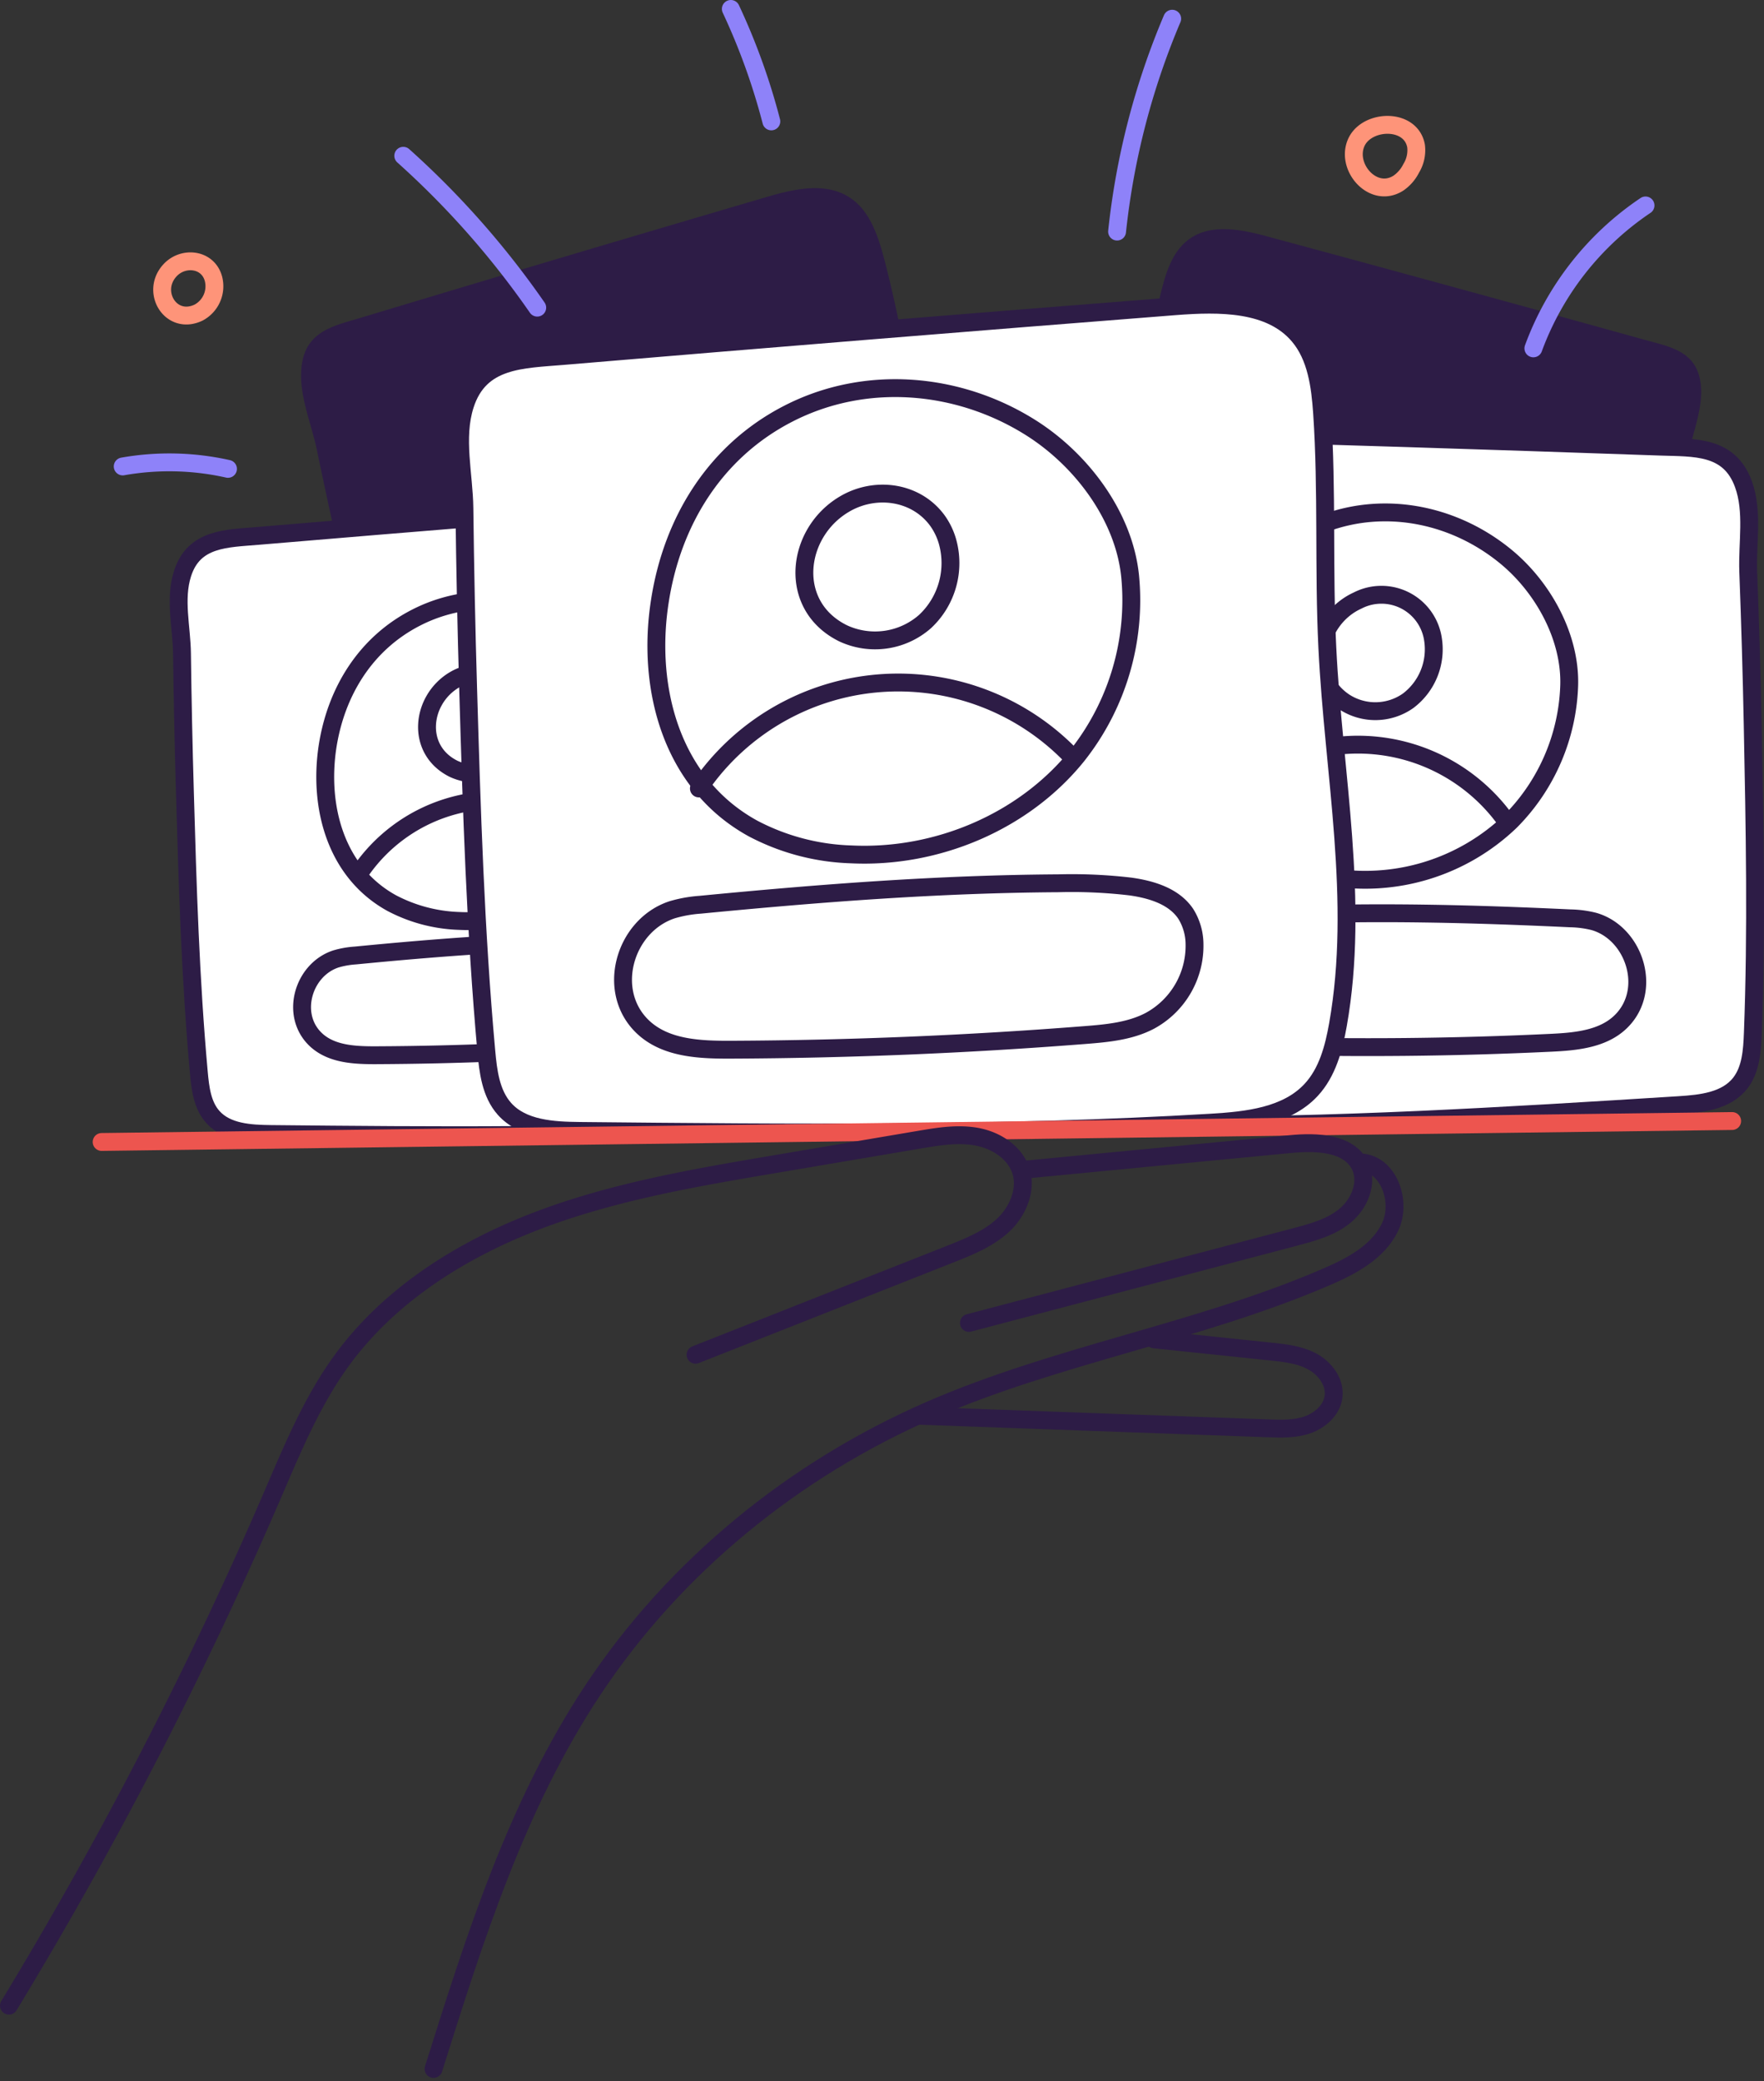<svg xmlns="http://www.w3.org/2000/svg" width="395" height="466" fill="none"><rect width="100%" height="100%" fill="#333333" stroke="none"/><g clip-path="url(#a)"><path fill="#2D1C46" d="M93.05 194.35c1 3.52 2.15 7.28 4.78 9.53 3.43 3 8.09 2.33 12.2 1.56 32.09-6 64.22-12 95.75-20.54 5.38-1.45 11.24-3.38 14-8.7 1.85-3.53 2-7.95 1.81-12.15-.95-22.26-9.36-43.53-14.65-65.24-3.28-13.47-5.38-27.23-8.9-40.64-1.23-4.69-2.81-9.62-6.21-12.73-5.48-5-13.24-3.35-19.81-1.43-30.467 8.94-60.89 17.99-91.27 27.15-6.16 1.86-12.64 3-13.28 11.52-.46 6.06 2.24 12.1 3.47 18a1888.295 1888.295 0 0 0 6.83 31.34c4.72 20.8 9.48 41.77 15.28 62.33ZM360 184c-.83 3.09-1.81 6.39-4.17 8.38-3.09 2.6-7.4 2.09-11.2 1.44-29.7-5.06-59.42-10.13-88.67-17.41-5-1.24-10.42-2.89-13.13-7.53-1.79-3.08-2-6.94-2-10.63.35-19.48 7.58-38.15 11.93-57.19 2.7-11.81 4.3-23.86 7.22-35.62 1-4.11 2.36-8.44 5.42-11.18 4.93-4.42 12.11-3 18.2-1.37a12195.2 12195.2 0 0 1 84.74 23.21c5.71 1.59 11.7 2.54 12.5 10 .57 5.3-1.78 10.61-2.77 15.74a1755.248 1755.248 0 0 1-5.54 27.48C368.72 147.63 364.84 166 360 184Z"/><path fill="#fff" stroke="#2D1C46" stroke-linecap="round" stroke-linejoin="round" stroke-width="4" d="M44.52 240.1c.32 3.56.77 7.37 3.15 10 3.11 3.47 8.35 3.76 13 3.81 36.4.36 72.84.72 109.18-1.44 6.19-.37 13-1.1 17.24-5.66 2.8-3 3.91-7.21 4.62-11.26 3.8-21.46-.77-43.39-1.84-65.15-.66-13.5 0-27.05-.9-40.54-.32-4.72-1-9.73-4-13.35-4.91-5.83-13.75-5.72-21.35-5.13-35.28 2.76-70.533 5.627-105.76 8.6-7.13.61-14.46.45-17 8.49-1.82 5.71-.18 12-.11 17.82.133 10.433.353 20.857.66 31.27.59 20.84 1.23 41.79 3.11 62.54Z"/><path stroke="#2D1C46" stroke-linecap="round" stroke-linejoin="round" stroke-width="4" d="M73.33 167.26c-2 13.39 1.8 28 14.37 34.94a34.777 34.777 0 0 0 15.1 4c13.13.63 26.57-5 34.8-15.22a38.448 38.448 0 0 0 8.18-27.66c-.94-9.27-7.53-18-15.37-22.9-11.18-7-25.45-8.21-37.28-2.11-11.3 5.8-17.91 16.6-19.8 28.95Z"/><path stroke="#2D1C46" stroke-linecap="round" stroke-linejoin="round" stroke-width="4" d="M80.52 195.45a36.997 36.997 0 0 1 43.967-13.887 36.995 36.995 0 0 1 13.663 9.167m-36.6-18.6a11.66 11.66 0 0 0 12.64-1.82 12.3 12.3 0 0 0 3.41-12.39 10.387 10.387 0 0 0-1.55-3.17c-3.34-4.55-9.67-5.32-14.38-2.48-7.4 4.47-8.67 15.6-.12 19.86Zm33.15 38.5c-18.55.11-36.81 1.53-55.14 3.31a19.953 19.953 0 0 0-4.35.77c-7.43 2.45-10.37 12.78-4.31 18.23 3.51 3.15 8.69 3.35 13.4 3.33a736.16 736.16 0 0 0 54.49-2.26c3.45-.27 7-.6 10.06-2.22a13.182 13.182 0 0 0 6.82-11.8 8.94 8.94 0 0 0-1.32-4.6c-1.81-2.75-5.31-3.8-8.58-4.26a77.105 77.105 0 0 0-11.07-.5Z"/><path fill="#fff" stroke="#2D1C46" stroke-linecap="round" stroke-linejoin="round" stroke-width="4" d="M392.5 231.32c-.15 3.93-.43 8.15-2.83 11.21-3.13 4-8.71 4.6-13.68 4.91-38.88 2.44-77.79 4.87-116.74 4.52-6.64-.06-14-.48-18.72-5.26-3.16-3.16-4.57-7.71-5.56-12.13-5.22-23.39-1.53-47.77-1.57-71.76 0-14.89-1.5-29.76-1.24-44.64.09-5.21.51-10.76 3.58-14.91 4.92-6.69 14.38-7.07 22.53-6.84 37.82 1.053 75.643 2.247 113.47 3.58 7.66.27 15.48-.32 18.65 8.39 2.25 6.17.84 13.18 1.08 19.6.44 11.473.773 22.947 1 34.42.46 22.9.91 45.98.03 68.91Z"/><path stroke="#2D1C46" stroke-linecap="round" stroke-linejoin="round" stroke-width="4" d="M270.32 147.52c-4.21 15-2.07 32.33 10.89 42a38.254 38.254 0 0 0 16.2 6.73 46.996 46.996 0 0 0 40.87-12.39 45.207 45.207 0 0 0 13.1-30.46c.29-10.74-5.76-21.65-13.75-28.41-11.41-9.64-27.09-13.06-41.11-7.79-13.39 5.07-22.31 16.46-26.2 30.32Z"/><path stroke="#2D1C46" stroke-linecap="round" stroke-linejoin="round" stroke-width="4" d="M272.84 181.3a40.763 40.763 0 0 1 33.069-14.529 40.769 40.769 0 0 1 31.631 17.439M301 157.16a12.744 12.744 0 0 0 14.31-.25 14.439 14.439 0 0 0 5.58-13.69 11.68 11.68 0 0 0-6.184-8.739A11.67 11.67 0 0 0 304 134.46c-8.89 4.04-12 16.6-3 22.7ZM285.31 205c22.25-1 44.22-.42 66.32.62 1.774.029 3.539.26 5.26.69 9 2.55 13.21 15.11 6.27 22.22-4 4.11-10.21 4.68-15.86 4.95a860.973 860.973 0 0 1-65.47.63c-4.15-.12-8.43-.3-12.19-2.11a16.3 16.3 0 0 1-8.9-14.13 11.326 11.326 0 0 1 1.3-5.77c2-3.51 6.14-5 10-5.79a90.305 90.305 0 0 1 13.27-1.31v0Z"/><path stroke="#8E82F9" stroke-linecap="round" stroke-linejoin="round" stroke-width="4" d="M368.47 46a65.894 65.894 0 0 0-25.11 32M262.48 4.19a167.003 167.003 0 0 0-12.34 47.66M163.65 2a145.23 145.23 0 0 1 9.07 25.18m-82.42 7.7a193.796 193.796 0 0 1 30 34m-92.82 35.56a59.992 59.992 0 0 1 23.57.54"/><path stroke="#FE9479" stroke-linecap="round" stroke-linejoin="round" stroke-width="4" d="M313.14 41a8.784 8.784 0 0 0 2.86-3.31 7.765 7.765 0 0 0 1.09-5c-1.15-6.28-10.77-6-13.28-1-2.75 5.54 3.63 12.96 9.33 9.31ZM44.45 70a6.68 6.68 0 0 0 3.37-7.49c-1.18-4.64-6.9-5.21-9.84-1.89-4.27 4.78.3 12.3 6.47 9.38Z"/><path fill="#fff" stroke="#2D1C46" stroke-linecap="round" stroke-linejoin="round" stroke-width="4" d="M108.89 235.29c.41 4.6 1 9.55 4.08 13 4 4.49 10.81 4.87 16.84 4.93 47.17.47 94.38.94 141.46-1.86 8-.48 16.87-1.43 22.33-7.33 3.63-3.91 5.07-9.34 6-14.6 4.92-27.79-1-56.21-2.38-84.4-.86-17.49 0-35.05-1.17-52.52-.42-6.11-1.26-12.61-5.21-17.3-6.36-7.55-17.81-7.41-27.66-6.65-45.707 3.58-91.373 7.293-137 11.14-9.25.79-18.74.58-22.06 11-2.35 7.39-.22 15.54-.13 23.09.16 13.5.44 27 .84 40.5.79 26.97 1.62 54.12 4.06 81Z"/><path fill="#fff" stroke="#2D1C46" stroke-linecap="round" stroke-linejoin="round" stroke-width="4" d="M147.74 134.72c-3 19.46 2.61 40.76 20.89 50.79a50.434 50.434 0 0 0 22 5.79c19.08.92 38.61-7.25 50.59-22.13A56.002 56.002 0 0 0 253.06 129c-1.37-13.48-10.94-26.15-22.34-33.3-16.27-10.21-37-11.93-54.21-3.07-16.41 8.43-26.03 24.13-28.77 42.09Z"/><path stroke="#2D1C46" stroke-linecap="round" stroke-linejoin="round" stroke-width="4" d="M156.5 176.54a53.844 53.844 0 0 1 63.903-20.156 53.84 53.84 0 0 1 19.867 13.296m-51.51-27.89a16.94 16.94 0 0 0 18.38-2.63 17.898 17.898 0 0 0 5-18 15.248 15.248 0 0 0-2.25-4.62c-4.86-6.61-14.07-7.73-20.91-3.6-10.81 6.47-12.7 22.67-.22 28.85Z"/><path fill="#fff" stroke="#2D1C46" stroke-linecap="round" stroke-linejoin="round" stroke-width="4" d="M237 197.77c-27 .16-53.51 2.22-80.17 4.8a29.42 29.42 0 0 0-6.32 1.13c-10.79 3.55-15.07 18.57-6.26 26.5 5.1 4.58 12.63 4.86 19.48 4.83 26.44-.113 52.847-1.207 79.22-3.28 5-.39 10.18-.87 14.61-3.23a19.116 19.116 0 0 0 9.92-17.14 12.998 12.998 0 0 0-1.92-6.7c-2.63-4-7.72-5.53-12.46-6.19a112.32 112.32 0 0 0-16.1-.72Z"/><path stroke="#ED554F" stroke-linecap="round" stroke-linejoin="round" stroke-width="4" d="M22.76 255.69 387.87 251"/><path stroke="#2D1C46" stroke-linecap="round" stroke-linejoin="round" stroke-width="4" d="M2 449.07a932.907 932.907 0 0 0 59-114.29c4.47-10.37 8.82-20.93 15.45-30.07 10.77-14.84 27-25 44.14-31.5s35.37-9.58 53.44-12.64l31.88-5.4c4.32-.73 8.75-1.46 13.05-.61 4.3.85 8.49 3.64 9.72 7.84 1.23 4.2-.87 9-4.14 12-3.27 3-7.53 4.73-11.68 6.37l-57.11 22.56"/><path stroke="#2D1C46" stroke-linecap="round" stroke-linejoin="round" stroke-width="4" d="m229.89 261.85 59.11-5.69c5.84-.56 13.19-.31 15.63 5 1.71 3.75-.22 8.35-3.39 11-3.17 2.65-7.29 3.75-11.28 4.81l-73 19.24"/><path stroke="#2D1C46" stroke-linecap="round" stroke-linejoin="round" stroke-width="4" d="M304.77 260.27c6.24.37 9.19 8.84 6.5 14.47-2.69 5.63-8.71 8.79-14.45 11.25-28.64 12.31-60 17.3-88.6 29.75-30.41 13.26-57.22 35.08-75.5 62.73-17 25.65-26.42 55.43-35.64 84.77"/><path stroke="#2D1C46" stroke-linecap="round" stroke-linejoin="round" stroke-width="4" d="m258.48 299.89 26.07 2.73c3.22.33 6.53.7 9.37 2.26 2.84 1.56 5.1 4.63 4.69 7.84-.38 3-3 5.31-5.81 6.3-2.81.99-5.93.89-8.94.78L206.1 317"/></g><defs><clipPath id="a"><path fill="#fff" d="M0 0h395v465.24H0z"/></clipPath></defs></svg>